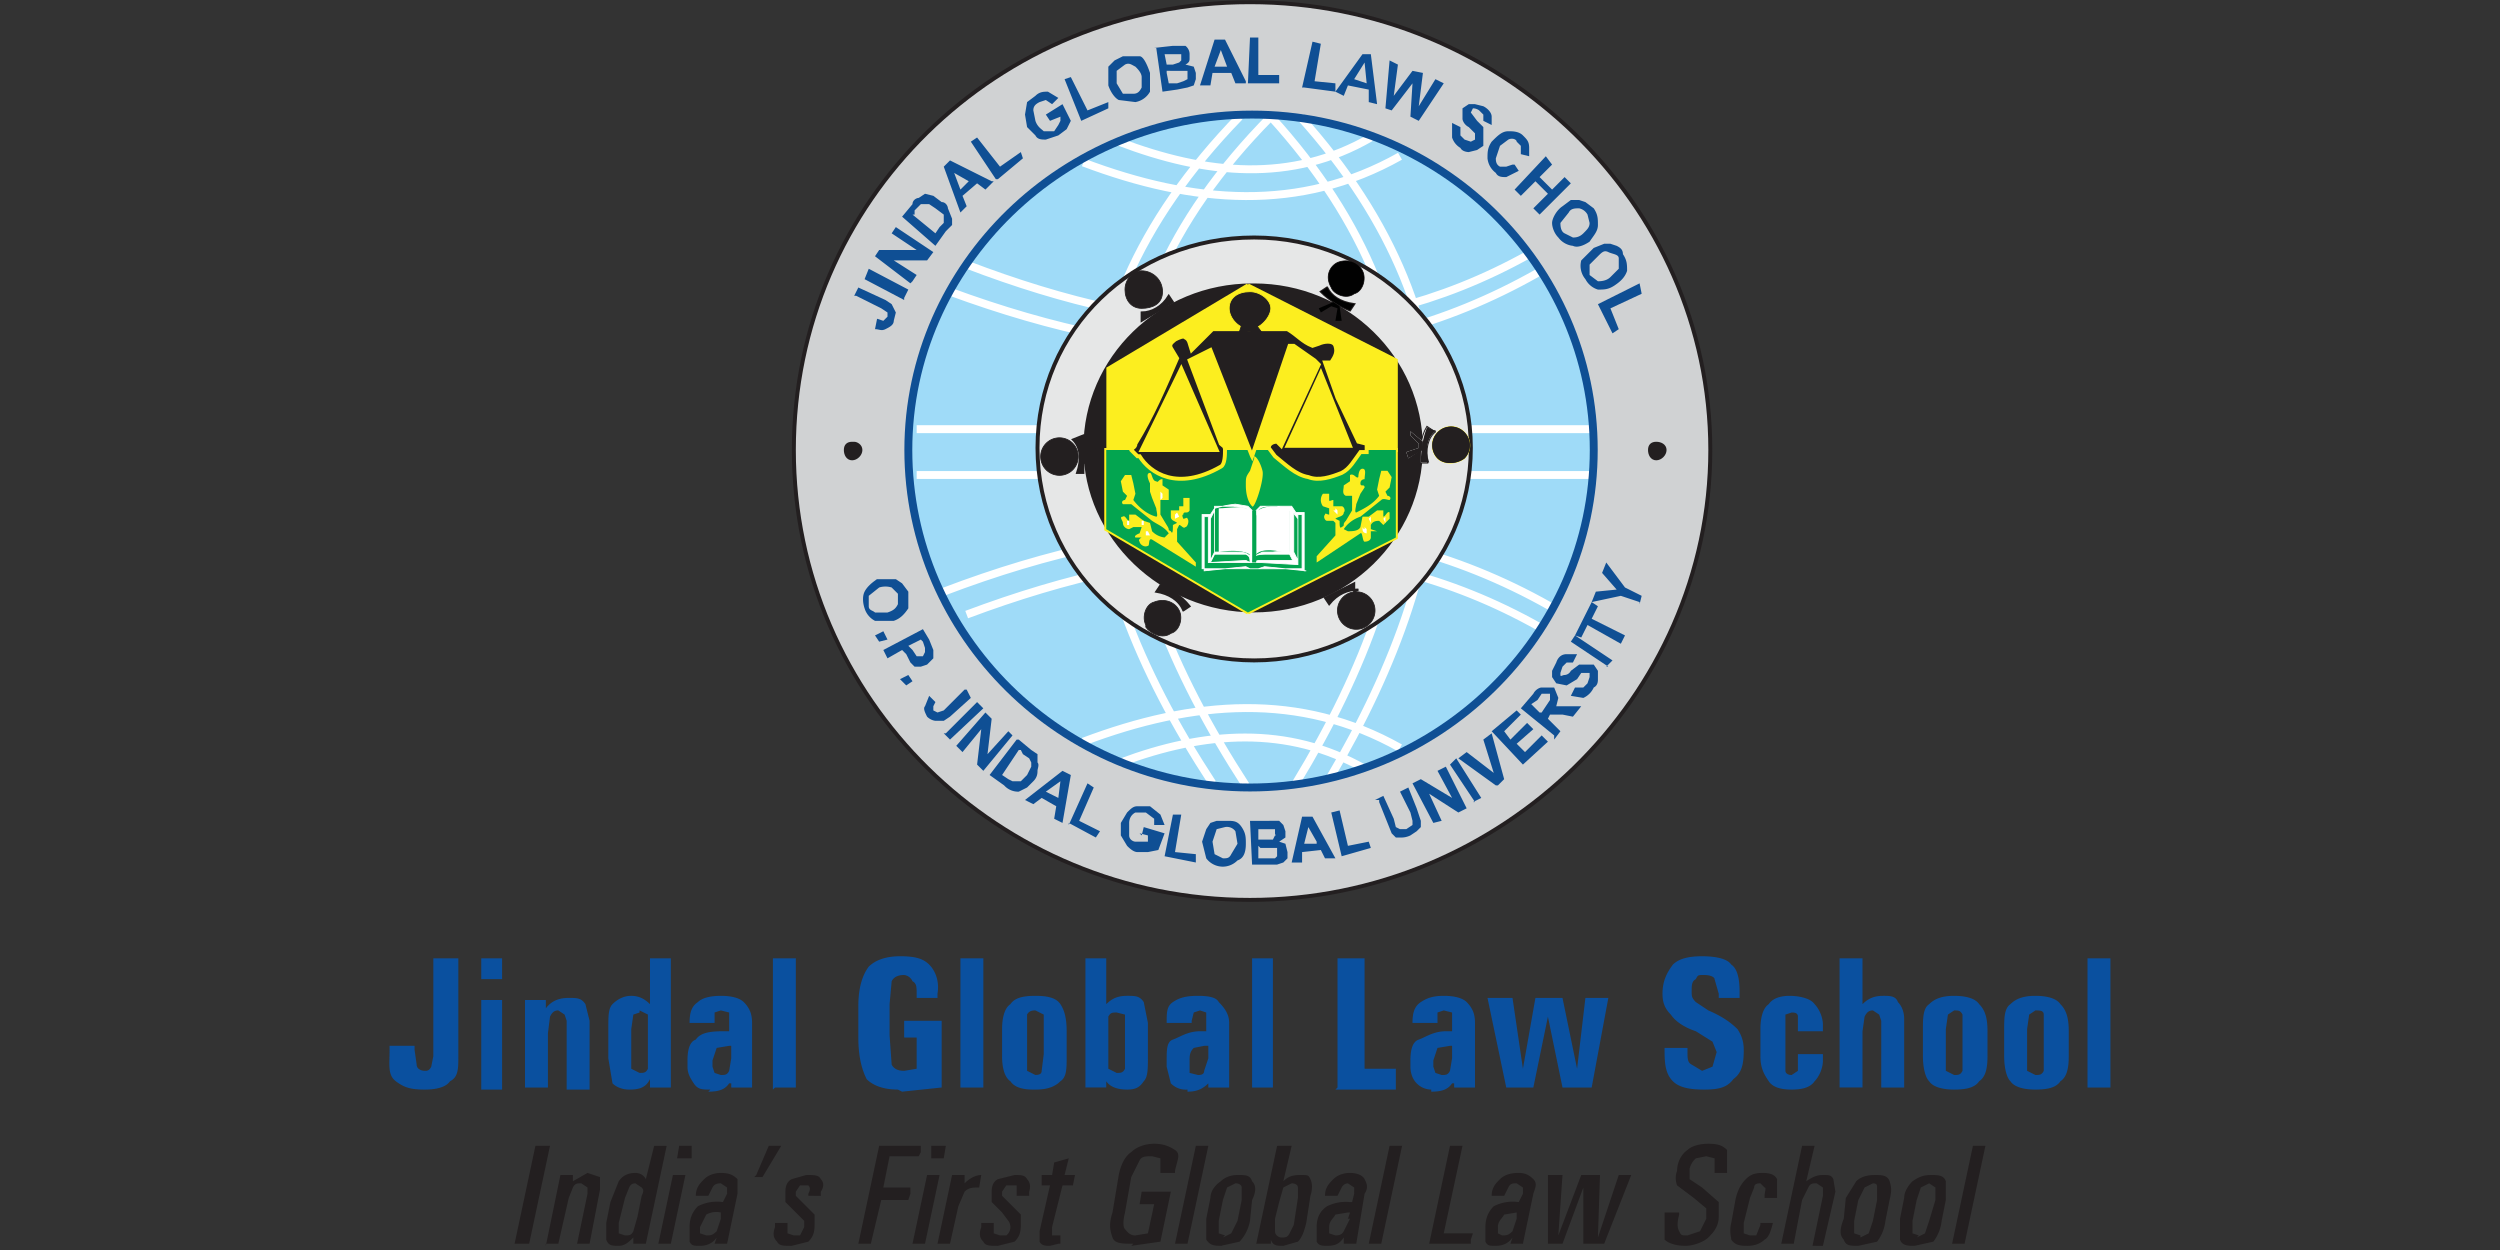 <svg id="Layer_1" xmlns="http://www.w3.org/2000/svg" viewBox="0 0 120 60"><rect x="0" y="0" width="120" height="60" fill="#333333" stroke="none"/><defs><style>.cls-10,.cls-12,.cls-14,.cls-3,.cls-5,.cls-6,.cls-7,.cls-9{stroke-miterlimit:2.61}.cls-3,.cls-6{stroke-width:.19px}.cls-10,.cls-12,.cls-14,.cls-3,.cls-5,.cls-9{stroke:#231f20}.cls-10,.cls-12,.cls-14,.cls-16{fill:#231f20}.cls-3,.cls-5,.cls-6,.cls-7,.cls-9{fill:none}.cls-12,.cls-14,.cls-16,.cls-20,.cls-23,.cls-24,.cls-25{fill-rule:evenodd}.cls-20{fill:#fff}.cls-10,.cls-12,.cls-5,.cls-7{stroke-width:.04px}.cls-6,.cls-7{stroke:#fcee1f}.cls-23{fill:#fcee1f}.cls-24{fill:#010101}.cls-14,.cls-9{stroke-width:.1px}.cls-25{fill:#0f4f94}</style></defs><path d="M20.8 46H22v4.7c0 .6 0 1-.4 1.2-.2.3-.7.4-1.2.4-.7 0-1-.1-1.4-.4s-.3-.8-.3-1.5v-.2h1.2v.2l.1.7c0 .2.2.3.4.3.1 0 .2 0 .3-.2l.1-.5V46Zm79.4 6.2V46h1.1v6.2h-1Zm-2.5.1c-.5 0-1-.1-1.2-.4-.2-.2-.3-.7-.3-1.2v-1.3c0-.5 0-1 .3-1.2.3-.3.7-.4 1.2-.4s1 .1 1.2.4c.3.3.4.7.4 1.3v1.2c0 .6-.1 1-.4 1.2-.2.3-.6.4-1.2.4Zm0-.7c.2 0 .3 0 .4-.2v-2.7c0-.2-.2-.2-.4-.2l-.3.2-.1.7v2l.4.2Zm-3.9.7c-.5 0-1-.1-1.2-.4-.2-.2-.3-.7-.3-1.2v-1.3c0-.5 0-1 .3-1.2.3-.3.7-.4 1.2-.4s1 .1 1.2.4c.3.3.4.7.4 1.3v1.2c0 .6-.1 1-.4 1.2-.2.3-.6.4-1.2.4Zm0-.7c.2 0 .3 0 .4-.2v-2.7c-.1-.2-.2-.2-.4-.2l-.3.2-.1.7v2l.4.2Zm-5.5.6V46h1.1v2.2c.3-.3.6-.4 1-.4.3 0 .6 0 .7.3.2.2.3.5.3.8v3.3h-1.1V49l-.1-.3-.3-.2c-.2 0-.3.1-.4.3l-.1.7v2.7h-1.1Zm-.8-1.6v.3c0 .4-.2.8-.4 1-.2.3-.6.4-1.1.4s-.9-.1-1.1-.4-.4-.6-.4-1.2v-1.3c0-.5.1-1 .4-1.2.2-.3.6-.4 1-.4s1 .1 1.2.4c.2.2.4.6.4 1v.3h-1.2v-.7c0-.2-.2-.2-.3-.2l-.3.1v2.7c0 .1.1.2.3.2l.3-.2v-.8h1.2Zm-5-2.7v-.2l-.2-.7c0-.1-.2-.2-.5-.2s-.3 0-.4.2c-.2.1-.2.3-.2.6 0 .2 0 .3.2.5l.6.4c.7.3 1.1.6 1.4.9.2.3.3.6.3 1 0 .7-.1 1.1-.5 1.4-.3.4-.7.5-1.4.5s-1.2-.1-1.5-.4c-.3-.3-.4-.7-.4-1.4v-.2H81v.2c0 .3 0 .5.2.6l.5.3.5-.2.2-.7-.2-.5-.8-.5c-.6-.2-1-.5-1.2-.8-.3-.3-.4-.6-.4-1 0-.6.2-1 .5-1.4.3-.3.8-.4 1.4-.4s1.2.1 1.4.4c.3.2.4.7.4 1.3v.3h-1.2Zm-10.2 4.3-.9-4.3h1.2l.5 3.4.6-3.4H75l.7 3.4.4-3.4h1.1l-.8 4.3h-1.4l-.7-3.4-.7 3.4h-1.4Zm-3.6.1a1 1 0 0 1-.7-.3c-.2-.2-.3-.5-.3-.8v-.3c0-.5.1-.9.4-1s.7-.4 1.3-.4h.3v-.9l-.4-.1-.3.1v.5h-1.2c0-.5.1-.8.4-1s.6-.3 1.1-.3.9.1 1.1.3c.3.3.4.6.4 1v3.1h-1V52h-.1c-.2.3-.5.4-1 .4Zm1-1.5v-.6h-.1l-.6.1-.2.6v.3l.1.3.3.1c.2 0 .3 0 .4-.2l.1-.6Zm-5.5 1.4V46h1.3v5.3H67v1h-2.9Zm-4.1 0V46h1v6.2h-1Zm-3.1.1a1 1 0 0 1-.8-.3l-.2-.8v-.3c0-.5 0-.9.3-1s.7-.4 1.3-.4h.3v-.9l-.3-.1-.3.1-.1.4v.1H56c0-.5 0-.8.3-1s.6-.3 1.2-.3.9.1 1 .3c.3.3.5.6.5 1v3.1H58V52c-.3.3-.6.4-1 .4Zm1-1.5v-.6h-.2l-.5.1c-.2.2-.2.4-.2.6v.6l.4.1c.1 0 .3 0 .3-.2l.2-.6ZM52 46h1.1v2.2c.3-.3.6-.4 1-.4s.6 0 .8.3l.2 1v1.6c0 .6 0 1-.2 1.2-.2.3-.4.4-.8.4s-.8-.1-1-.4v.3h-1V46Zm1.6 5.5c.2 0 .3 0 .4-.2v-2.6l-.4-.1c-.2 0-.3 0-.4.2v2.5l.4.2Zm-4 .8c-.5 0-.9-.1-1.1-.4-.3-.2-.4-.7-.4-1.2v-1.3c0-.5.1-1 .4-1.2.2-.3.6-.4 1.2-.4s1 .1 1.2.4.3.7.3 1.3v1.2c0 .6 0 1-.3 1.2-.3.3-.7.4-1.2.4Zm0-.7c.2 0 .4 0 .4-.2l.1-.8v-1.9l-.4-.2c-.1 0-.3 0-.4.2v2.7l.4.2Zm-3.5.6V46h1.1v6.2h-1.1Zm-3 .1c-.7 0-1.2-.2-1.5-.5-.2-.4-.4-1-.4-2v-1.5c0-.9.2-1.5.5-1.9.3-.3.8-.5 1.5-.5s1.1.1 1.4.4c.3.3.5.8.4 1.4v.2H44v-.2c0-.3 0-.5-.2-.6a.5.5 0 0 0-.4-.3c-.3 0-.5.1-.6.3l-.1 1.1v1.5l.1 1.4c.1.2.3.3.6.3l.6-.1v-1.5h-.6V49h1.8v3.2l-1.9.2Zm-6 0V46h1.1v6.2h-1Zm-3 0c-.4 0-.6 0-.8-.3s-.3-.5-.3-.8v-.3c0-.5.1-.9.4-1 .2-.3.6-.4 1.3-.4h.3v-.9l-.4-.1-.3.1v.5h-1.2c0-.5.1-.8.4-1 .2-.2.6-.3 1.1-.3s.9.1 1.1.3c.3.3.4.6.4 1v3.1h-1V52H35c-.2.3-.5.4-1 .4Zm1-1.5v-.6H35l-.6.1-.2.6v.3l.1.3.3.1c.2 0 .3 0 .4-.2l.1-.6Zm-4.9 1.5c-.3 0-.6-.1-.8-.3l-.2-1.2v-1.5c0-.5 0-.9.2-1.1s.5-.4.9-.4c.3 0 .6.1.9.4V46h1v6.2h-1v-.4c-.2.4-.5.5-1 .5Zm.5-3.7-.3.1-.1.7v1.9l.4.2c.2 0 .3 0 .4-.2v-2.6l-.4-.2Zm-5.5 3.6V48h1v.4c.3-.4.7-.5 1.1-.5.4 0 .6 0 .8.3l.2.8v3.3h-1.1V49l-.1-.3-.3-.2c-.2 0-.3.1-.4.3l-.1.8v2.6h-1.1Zm-2.1 0V48h1v4.3h-1Zm0-6.2h1v1h-1v-1Z" style="fill:#0a509f;fill-rule:evenodd"/><path class="cls-16" d="m24.7 59.7 1-4.7h.7l-1 4.7h-.7Zm69 0 1-4.7h.6l-1 4.7h-.6Zm-1.8.1c-.3 0-.6 0-.7-.3v-1l.2-1c0-.3.2-.6.4-.8.3-.2.5-.3.9-.3.3 0 .6 0 .7.3v.9l-.2 1a2 2 0 0 1-.4 1l-.9.2Zm.1-.4.4-.2.2-.6.3-1V57l-.3-.2-.4.2-.2.6-.2 1v.6l.3.1Zm-2.8.4c-.4 0-.6 0-.7-.3-.2-.2-.2-.5 0-1l.1-1 .5-.8c.2-.2.5-.3.9-.3.3 0 .6 0 .7.3s.1.5 0 .9l-.2 1a2 2 0 0 1-.4 1l-.9.2Zm.1-.4.4-.2.2-.6.2-1V57c0-.1 0-.2-.2-.2l-.4.2-.3.6-.2 1v.6l.3.1Zm-3.8.3 1-4.7h.6l-.4 1.7c.3-.2.5-.3.8-.3s.4 0 .5.2l.1.6-.6 2.6H87l.5-2.4V57l-.3-.2c-.2 0-.3 0-.4.2l-.3.6-.4 2.1h-.6Zm-.4-1c-.1.4-.2.7-.4.8-.2.2-.5.3-.8.3s-.6 0-.8-.3c0-.1-.1-.4 0-.8l.2-1.1c.1-.5.3-.8.5-1 .2-.2.4-.3.8-.3s.6.1.7.3V57.5h-.6v-.1c0-.2.1-.4 0-.4l-.2-.2c-.1 0-.3 0-.3.2l-.2.5-.3 1.2v.5l.3.1h.3l.2-.5v-.1h.6Zm-2.8-2.3v-.8l-.4-.1-.5.1a1 1 0 0 0-.3.5v.5l.6.4.8.7v.7c0 .5-.3.8-.5 1s-.7.4-1.1.4-.8-.1-1-.3v-1.3h.7v.1c-.1.4-.1.6 0 .8s.1.2.4.2l.6-.2.3-.6V58l-.6-.5-.8-.6a1 1 0 0 1 0-.7c0-.4.2-.8.5-1 .2-.2.6-.3 1-.3.5 0 .7.1.9.3v1.1h-.6Zm-8 3.3v-3.3h.7l-.2 2.9 1.1-2.9h.9l-.1 3 1-3h.6L77 59.7H76V57l-1 2.7h-.8Zm-2.5.1c-.3 0-.4 0-.5-.2v-.7c0-.5.2-.8.4-1a2 2 0 0 1 1.2-.2l.2-.4V57l-.3-.2c-.2 0-.3 0-.4.2l-.2.4h-.6c0-.4.2-.6.4-.8s.5-.3.9-.3c.3 0 .5.1.7.3s.1.4 0 .7l-.5 2.4h-.6l.1-.3c-.2.3-.5.4-.8.4Zm1-1.3v-.3l-.6.1c-.1.2-.3.3-.3.6v.3l.2.1c.2 0 .3 0 .5-.2l.2-.6Zm-4.2 1.2 1-4.7h.6l-.9 4.2h1.4l-.1.3v.2h-2Zm-2.9 0 1-4.7h.6l-1 4.7h-.6Zm-2 .1c-.2 0-.4 0-.5-.2v-.7c0-.5.2-.8.5-1a2 2 0 0 1 1.1-.2h.1l.1-.4V57l-.3-.2s-.2 0-.3.2l-.2.4h-.6c0-.4.2-.6.4-.8s.5-.3.8-.3c.3 0 .6.1.7.3s.2.4 0 .7l-.4 2.4h-.6v-.3c-.2.3-.4.4-.8.4Zm1-1.3.1-.3h-.1l-.6.1c-.1.2-.3.3-.3.6v.3l.3.1c.1 0 .3 0 .4-.2l.3-.6ZM61.4 55h.6l-.4 1.7c.2-.2.4-.3.8-.3s.4 0 .5.2c.1.2.1.5 0 .8l-.2 1.3c-.1.4-.2.7-.4.9l-.7.2c-.3 0-.5 0-.6-.3v.2h-.7l1-4.7Zm.1 4.4c.2 0 .3 0 .4-.2l.2-.4.2-1.3V57c0-.1-.1-.2-.3-.2l-.4.2-.2.7-.2.8v.6c0 .2.2.3.3.3Zm-2.8.4c-.4 0-.6 0-.8-.3v-1l.2-1c0-.3.2-.6.5-.8.2-.2.5-.3.8-.3.4 0 .6 0 .7.3.2.2.2.5 0 .9l-.1 1a2 2 0 0 1-.5 1l-.9.2Zm0-.4.4-.2.3-.6.2-1V57c0-.1-.1-.2-.3-.2l-.4.2-.2.6-.2 1v.6l.3.1Zm-2.3.3 1-4.7h.6l-1 4.7h-.6Zm-2 0c-.5 0-.9 0-1-.3s-.2-.6 0-1.2l.3-1.8c.1-.5.3-.9.6-1.1.2-.2.6-.4 1.1-.4.4 0 .7.1 1 .3s.1.5 0 1v.1h-.7v-.7l-.4-.1c-.3 0-.5 0-.6.2l-.4.8-.3 1.7c-.1.4-.1.7 0 .8s.2.3.5.3l.6-.1.3-1.4h-.7l.1-.6h1.4l-.5 2.4-1.4.2Zm-3.6 0-.4.1c-.2 0-.4 0-.5-.2v-.5l.5-2.2h-.4v-.5h.5l.1-.6.7-.2-.2.8h.5l-.1.5h-.5l-.5 2v.4h.4v.4Zm-2-2.3v-.5h-.5l-.2.3v.2l.4.4.5.5v.5c0 .4-.1.6-.3.8l-.8.2c-.4 0-.6 0-.7-.2-.2-.2-.2-.4-.1-.7v-.2h.6v.5l.3.1h.3a.5.5 0 0 0 .1-.7l-.3-.4-.5-.5v-.5c0-.3.1-.5.3-.6l.8-.2c.3 0 .5 0 .6.2.1.1.2.3.1.6v.2h-.6ZM45 59.7l.7-3.3h.6v.4c.3-.3.6-.4.8-.4l-.1.6c-.3 0-.5 0-.7.2l-.3.7-.4 1.8H45Zm-1.2 0 .7-3.3h.6l-.7 3.3h-.6Zm1-4.7h.6l-.1.6h-.6V55Zm-3.6 4.7 1-4.7h2v.3l-.1.2h-1.4l-.3 1.5h1.3v.3l-.1.3h-1.3l-.5 2.1h-.6Zm-2.4-2.3v-.1c.1-.2.1-.3 0-.4h-.4l-.2.3v.2l.4.4.5.5v.5c0 .4-.1.6-.3.8l-.8.2c-.4 0-.6 0-.7-.2-.2-.2-.2-.4-.1-.7v-.2h.6v.5l.3.1h.3l.2-.4v-.3l-.4-.4-.5-.5v-.5c0-.3.1-.5.3-.6l.7-.2c.4 0 .6 0 .7.2.1.1.2.3 0 .6v.2H39Zm-2.5-1 .6-1.4h.6l-.9 1.5h-.4Zm-2.7 3.4c-.3 0-.4 0-.5-.2v-.7c0-.5.2-.8.4-1a2 2 0 0 1 1.2-.2l.2-.4V57l-.3-.2c-.1 0-.3 0-.4.2l-.2.4h-.6c0-.4.2-.6.4-.8.2-.2.5-.3.8-.3.4 0 .6.1.8.3v.7l-.5 2.4h-.6l.1-.3c-.2.3-.5.4-.8.4Zm1-1.3v-.3a1 1 0 0 0-.7.1l-.3.6v.3l.3.1c.2 0 .3 0 .5-.2l.2-.6Zm-3 1.2.7-3.3h.6l-.7 3.3h-.6Zm1-4.7h.6v.6h-.7l.1-.6Zm-2.9 4.8c-.3 0-.5 0-.6-.3v-.8l.2-1 .4-1c.2-.3.5-.4.8-.4.2 0 .4.1.5.3l.4-1.6h.6l-1 4.7h-.6v-.3c-.2.2-.4.4-.7.4Zm.9-3c-.2 0-.3 0-.4.2l-.2.5-.3 1.2v.5l.3.1c.2 0 .3 0 .4-.2l.2-.7.2-1c.1-.2.1-.3 0-.4l-.3-.2Zm-4.4 3 .7-3.4h.6v.3l.7-.4.6.2v.6l-.5 2.6h-.6l.5-2.4V57l-.3-.2c-.2 0-.3 0-.4.2l-.2.5-.5 2.2h-.6Z"/><path d="M60 .2C72 .2 82 9.8 82 21.6S72 43.1 60 43.1s-21.8-9.6-21.8-21.5S47.9.2 60 .2Z" style="stroke-width:.38px;fill:none;stroke:#231f20;stroke-miterlimit:2.61"/><path d="M60 .2C72 .2 82 9.8 82 21.6S72 43.1 60 43.1s-21.8-9.6-21.8-21.5S47.9.2 60 .2Z" style="fill:#d0d2d3;fill-rule:evenodd"/><path d="M60.1 5.5c9 0 16.4 7.2 16.4 16.1S69 37.8 60 37.8s-16.4-7.3-16.4-16.2S51.1 5.5 60.1 5.5Z" style="fill:#9fdbf8;fill-rule:evenodd"/><path d="M53.7 6.8c4.2 1.6 8.3 2 12.1-.2M52 7.8c5.3 2 10.4 2.4 15.2-.3M44 20.6h32.5m-32.5 2.2h32.5M63.8 37.4c6.5-11 7.7-21.7-1.4-31.8m-.2 32c6.7-11 8-21.9-1.2-32m-2.8 32c-7.2-11-8.6-21.8 1.3-32m.3 32.1C52.6 26.6 51 15.7 61 5.6m-14.6 7.1c9.4 3.6 18.4 4.3 27-.5M45.6 14c9.8 3.6 19.2 4.2 28.2-.9m-20 23.5c4-1.5 8-1.8 11.7.3M52 35.6c5.3-2 10.4-2.4 15.2.3m-20.8-6.4c9.6-3.6 18.8-4.3 27.5.6m-28.6-1.7c10-3.8 19.9-4.5 29.1.7" style="stroke:#fff;stroke-width:.38px;fill:none;stroke-miterlimit:2.61"/><path d="M60.1 5.5c9 0 16.4 7.2 16.4 16.1S69 37.8 60 37.8s-16.4-7.3-16.4-16.2S51.1 5.5 60.1 5.5Z" style="stroke:#0f4f94;stroke-width:.38px;fill:none;stroke-miterlimit:2.61"/><path class="cls-25" d="M42 27.8H43l.3.2.3.4v.8c-.2.3-.4.5-.7.6h-.9a1 1 0 0 1-.5-.6c-.1-.3-.1-.6 0-.8s.3-.4.6-.6Zm.2.4-.5.4v.5c0 .2.2.2.3.3h.6c.3-.1.4-.2.5-.4v-.5l-.3-.3a1 1 0 0 0-.6 0Zm-.2 2.3.4-.2.2.4-.4.1-.2-.3Zm.4.7 1.9-1 .3.5.2.5v.4l-.3.3-.3.1h-.3l-.2-.2-.2-.4-.2-.2-.7.4-.2-.4Zm1.8-.5-.6.3.2.2.2.3H44.3l.1-.2v-.2l-.1-.3-.1-.1Zm-1 1.9.4-.2.2.3-.3.2-.3-.3Zm3.2.5.2.4-1 .9-.3.2h-.4a.7.7 0 0 1-.4-.2c-.1-.2-.2-.4-.1-.5l.2-.5.3.3-.1.2v.2l.2.1.3-.1 1-1Zm-1 2.1 1.5-1.5.3.3-1.6 1.5-.3-.3Zm.5.6 1.4-1.6.3.3-.2 1.7 1-1.1.2.2-1.4 1.7-.3-.3.2-1.7-.9 1.1-.3-.3Zm3-.3.6.5.3.2v.4c.1.1 0 .3 0 .4 0 .1 0 .3-.2.5l-.3.3-.4.2a.9.9 0 0 1-.7-.3l-.7-.5 1.3-1.7Zm0 .5-.8 1.2.3.2.2.1h.4l.3-.3.2-.4v-.2l-.1-.2-.3-.2-.1-.2Zm2.1 3.5-.4-.2.1-.6-.7-.4-.4.3-.4-.2L51 37l.4.2-.4 2.3Zm-.2-1.2.1-.8-.7.5.6.3Zm.5 1.3.9-2 .3.2-.7 1.6 1 .5-.2.3-1.3-.7Zm3.5.5.1-.4 1 .3-.3.8-.5.1h-.5c-.2 0-.4-.2-.5-.3l-.3-.5v-.6l.3-.5c.2-.2.3-.3.5-.3h.6l.5.4.2.5h-.5v-.3L55 39h-.5c-.2.1-.3.3-.3.5v.6c0 .2.2.3.3.3h.6v-.3l-.4-.1Zm1.1 1 .4-2h.4l-.3 1.8 1 .1v.4l-1.5-.3Zm1.8-.7.2-.6.2-.3.3-.1h.5c.3 0 .5 0 .7.3s.2.5.2.8c0 .4-.1.7-.4.8a1 1 0 0 1-.7.3 1 1 0 0 1-.8-.4l-.2-.8Zm.5 0 .1.6.4.2c.2 0 .3 0 .4-.2l.3-.5-.1-.6a.5.5 0 0 0-.5-.2l-.4.1-.2.6Zm1.8-1H61.4l.2.2.1.3v.3l-.3.2.3.1.1.4v.3l-.2.2-.3.1h-1.2l-.1-2.1Zm.4.4v.5h.7l.1-.2c.1 0 0 0 0-.1v-.2H60.4Zm0 .8v.6h.8l.1-.1v-.4h-.8Zm3.7.6h-.5l-.2-.4-.9.1v.5H62l.5-2.2h.5l1.1 2Zm-.9-.8-.4-.7-.2.8h.6Zm1.2.7-.5-2.1.4-.1.4 1.7 1-.2.1.3-1.4.4Zm1.6-2.7.4-.2.5 1.1.1.4.2.1h.3l.3-.2v-.2l-.1-.4-.5-1 .4-.2.4 1 .2.6v.3l-.2.2-.3.2a1 1 0 0 1-.5.1H67l-.2-.2-.2-.5-.4-1v-.1Zm2.8 1.1-1-1.9.4-.2 1.5.9L69 37l.4-.2 1 2-.4.2-1.4-.9.6 1.3-.4.1Zm2-1-1.2-1.8.3-.3 1.2 1.9-.4.2Zm1-.8L70 36.4l.4-.3 1.3 1-.5-1.6.4-.3.6 2.2-.3.3Zm1.3-1-1.5-1.6 1.2-1 .2.2-.8.8.3.4.8-.8.3.3-.8.7.4.4.8-.8.3.3-1.2 1.1Zm1.5-1.4L73 34l.6-.7c.1-.2.3-.3.4-.3h.6l.2.5-.1.4h1.2l-.4.5-.5-.1H74.4l-.1.2.6.6-.3.4Zm-.6-1.1.2-.3.2-.3V33.3H74l-.2.3-.3.2.4.4Zm1.4-.8.2-.4h.4l.2-.2.1-.3v-.2h-.4l-.2.3-.5.3-.5-.1-.2-.3v-.3l.2-.4c.1-.3.3-.4.5-.4h.5l-.2.4h-.3l-.2.2-.1.3v.1c0 .1.1 0 .2 0 0 0 .2 0 .3-.2l.4-.3h.7l.2.3v.4c0 .1 0 .3-.2.4a1 1 0 0 1-.5.5l-.6-.1Zm1.8-1.4-1.8-1.2.2-.3 1.8 1.2-.3.3Zm.6-1.1-1.6-.9-.3.6-.3-.1.8-1.6.3.2-.3.6 1.6.8-.2.4Zm.9-2-.9-.3-1.4.3.2-.5 1-.1-.7-.8.2-.5.9 1.2.8.4-.1.4ZM41 14.2l.2-.4 1.3.6.3.2.2.4-.1.4c0 .2-.2.3-.4.4s-.3 0-.5 0l.1-.5.3.1.2-.2V15l-.3-.2-1.2-.6Zm2.4.2-1.9-1 .2-.5 1.9 1-.2.4Zm.3-.8L42 12.3l.2-.3H44l-1.2-.8.2-.3 1.8 1.2-.3.4h-1.6l1.1.7-.2.3Zm-.4-3.2.5-.6c0-.2.2-.3.3-.3l.3-.2.4.1.4.3c.2 0 .3.2.3.3l.2.5v.3l-.3.3-.5.7-1.6-1.4Zm.5-.1 1.1.9.2-.3.2-.2v-.4l-.4-.3-.3-.2h-.4l-.3.3v.2Zm3.9-1.6-.4.4-.4-.3-.7.6.2.5-.3.3-.8-2.2.3-.3 2 1Zm-1.2 0-.7-.4.3.8.4-.4Zm1.3-.1-1.2-1.8.3-.2L48 8l1-.7.1.3-1.2 1Zm2.6-2.8-.2-.3.8-.5.4.8-.2.4-.4.3-.6.2c-.2 0-.4 0-.5-.2l-.4-.4-.1-.6.1-.6.4-.3c.2-.2.4-.2.6-.2l.5.3-.3.3-.3-.2-.3.1c-.2.1-.3.2-.3.4l.1.5c.1.3.3.4.4.5h.5l.2-.3.1-.2v-.2l-.5.2Zm1.5 0-.8-2 .3-.1.8 1.6 1-.4v.3l-1.3.6Zm1.3-1.7V3.2l.3-.3.4-.2h.8c.2 0 .4.5.5.8v.9a1 1 0 0 1-.7.5l-.8-.1c-.2-.1-.4-.4-.5-.7Zm.4-.1.3.5h.5c.2 0 .3-.1.4-.3v-.5c0-.2-.2-.4-.3-.5-.2-.1-.3-.2-.5-.1l-.4.3V4Zm1.8-1.7.9-.1h.6a.5.5 0 0 1 .2.4v.2c0 .1 0 .2-.2.3l.4.1.1.3v.3l-.1.3-.3.1-.5.1-.7.1-.3-2.1Zm.5.3.1.5h.3l.3-.1.1-.1V2.6h-.8Zm.1.9.1.5h.4l.3-.1.2-.1v-.4H56Zm3.8.5h-.5l-.2-.5h-.9l-.1.6h-.5l.7-2.2h.5l1 2Zm-.9-.8-.3-.8-.3.8h.6Zm1 .8.1-2.2h.4v1.8h1V4H60Zm2.6.2L63 2l.4.1-.3 1.8 1 .1v.4l-1.5-.2Zm3.6.8-.4-.1v-.6l-1-.2-.2.5-.4-.2 1.3-1.8h.4l.3 2.4Zm-.5-1-.1-1-.5.8.6.2Zm.9 1.2.2-2.3.4.2-.2 1.5.9-1.2.5.1-.2 1.6.8-1.3.4.2-1.2 1.8-.4-.2.1-1.6-1 1.3-.3-.1Zm3.2.7.4.2v.4l.2.2.3.1.2-.1V6.4l-.3-.3c-.2-.1-.3-.3-.3-.4v-.5l.3-.2h.3l.4.1c.2.1.4.3.4.5V6l-.4-.2v-.3l-.2-.2a.5.5 0 0 0-.3-.1l-.1.2.3.4.3.3V7l-.3.2-.4.1s-.3 0-.4-.2a.9.9 0 0 1-.4-.5V6Zm3 2 .2.3-.6.3c-.2 0-.4 0-.5-.2a1 1 0 0 1-.4-.7c0-.3 0-.5.2-.8.3-.3.5-.5.8-.5.2 0 .5 0 .7.2.2.2.3.3.3.6v.4l-.4-.1V7l-.2-.2c0-.1-.2-.2-.4-.1L72 7l-.2.6c0 .1 0 .3.2.4h.3l.3-.1Zm0 1.2 1.5-1.6.3.4-.6.6.6.6.6-.6.3.3-1.5 1.5-.3-.3.7-.7-.6-.6-.7.7-.3-.3Zm2.3.8.4-.3h.4l.3.1.4.3c.2.3.2.5.2.8s-.2.5-.4.8c-.3.2-.6.3-.8.2a1 1 0 0 1-.7-.4c-.2-.2-.3-.5-.3-.7s.2-.6.5-.8Zm.3.3-.4.5c0 .1 0 .4.2.5l.4.2c.1 0 .3 0 .5-.2s.3-.3.3-.5l-.1-.4a.6.6 0 0 0-.4-.3c-.2 0-.4 0-.5.2Zm1.2 1.7.5-.2h.3l.3.1c.2.1.3.2.3.4.2.3.2.5.2.8-.1.3-.3.5-.6.7s-.5.2-.8.2a1 1 0 0 1-.6-.5 1 1 0 0 1-.2-.9l.6-.6Zm.2.4-.4.4v.5l.4.3c.1 0 .4 0 .6-.2l.4-.4v-.5c0-.2-.3-.2-.5-.3s-.3 0-.5.2Zm0 2.3 2-1 .1.5-1.5.7.4 1-.3.2-.7-1.4Z"/><path d="M41 21.3c.1 0 .3.1.3.3s-.2.4-.4.4-.3-.2-.3-.4.1-.3.3-.3Z" style="fill:#231f20;stroke:#231f20;stroke-width:.19px;stroke-miterlimit:2.61"/><path class="cls-16" d="M79.5 21.3c.2 0 .4.1.4.3s-.2.4-.4.4-.3-.2-.3-.4.1-.3.3-.3Z"/><path class="cls-3" d="M79.5 21.3c.2 0 .4.1.4.3s-.2.4-.4.4-.3-.2-.3-.4.1-.3.3-.3Z"/><path d="M60.2 11.4c5.7 0 10.4 4.5 10.4 10.1s-4.7 10.2-10.4 10.2-10.4-4.5-10.4-10.2 4.6-10.1 10.4-10.1Z" style="fill-rule:evenodd;fill:#e6e7e7"/><path class="cls-3" d="M60.2 11.4c5.7 0 10.4 4.5 10.4 10.1s-4.7 10.2-10.4 10.2-10.4-4.5-10.4-10.2 4.6-10.1 10.4-10.1Zm0 2.3c4.4 0 8 3.5 8 7.8s-3.6 7.8-8 7.8-8.1-3.5-8.1-7.8 3.6-7.8 8-7.8Z"/><path class="cls-16" d="M60.1 13.7c4.5 0 8.1 3.5 8.1 7.8s-3.6 7.8-8 7.8-8.1-3.5-8.1-7.8 3.6-7.8 8-7.8Z"/><path style="fill:#fcee1f;stroke:#fcee1f;stroke-width:.19px;stroke-miterlimit:2.61" d="m59.9 13.7-6.7 4v3.9H67v-4.3l-7.1-3.6z"/><path class="cls-6" d="m59.9 29.4-6.8-4v-3.8H67v4.2l-7.1 3.6z"/><path style="fill:#03a550;fill-rule:evenodd" d="m59.9 29.4-6.8-4v-3.8H67v4.2l-7.1 3.6z"/><path class="cls-16" d="M60 14c.5 0 1 .4 1 .8s-.5 1-1 1-1-.5-1-1 .4-.8 1-.8Z"/><path class="cls-7" d="M60 14c.5 0 1 .4 1 .8s-.5 1-1 1-1-.5-1-1 .4-.8 1-.8Z"/><path class="cls-16" d="m60.1 21.9 1.8-5.3h.2l1 .7.2.2-1.8 3.9-.2-.2c-.2 0-.4.1-.4.3l.3.4c.5.4 1 .9 1.6 1 .5.2 1.1 0 1.6-.2.4-.2.6-.6.9-1h.3v-.4l-.4-.1-1-2.1-.6-1.7h.3c.2-.3.3-.5.2-.8s-.6-.2-.8-.1l-.3.1c-.5-.2-.7-.5-1.2-.8h-3.6l-1 1c-.1-.3-.1-.5-.3-.6-.1-.1-.3 0-.5.1-.1.1-.3.2-.2.4l.3.5c-.6 1.4-1.2 2.8-2 4.1 0 .2-.2.2-.2.3l.3.3h.1c.5.8 1.8 1.7 3.9.5.2-.1.2-.6.2-.8 0-.2-.1-.2-.2-.3l-1.5-4 1-.5 2 5.1Zm3.3-4-1.6 3.5h3l-1.4-3.5Zm-6.7-.2-1.9 3.9h3.6l-1.7-3.9Z"/><path class="cls-6" d="m60.1 21.9 1.8-5.3h.2l1 .7.2.2-1.8 3.9-.2-.2c-.2 0-.4.1-.4.3l.3.4c.5.4 1 .9 1.6 1 .5.2 1.1 0 1.6-.2.4-.2.6-.6.9-1h.3v-.4l-.4-.1-1-2.1-.6-1.7h.3c.2-.3.3-.5.2-.8s-.6-.2-.8-.1l-.3.1c-.5-.2-.7-.5-1.2-.8h-3.6l-1 1c-.1-.3-.1-.5-.3-.6-.1-.1-.3 0-.5.1-.1.1-.3.2-.2.4l.3.5c-.6 1.4-1.2 2.8-2 4.1 0 .2-.2.2-.2.3l.3.3h.1c.5.8 1.8 1.7 3.9.5.2-.1.2-.6.2-.8 0-.2-.1-.2-.2-.3l-1.5-4 1-.5 2 5.1Zm3.3-4-1.6 3.5h3l-1.4-3.5Zm-6.7-.2-1.9 3.9h3.6l-1.7-3.9Z"/><path class="cls-23" d="m60.2 22-.2.6c-.2.3-.2.3-.2.7 0 .4.1.8.3 1 .1.2.6-1.3.5-1.7-.1-.4-.3-.7-.4-.7ZM63.2 26.7l.9-1v-.6L64 25h-.3c-.1 0-.2-.2-.1-.3 0-.1.1 0 .2 0v-.3l-.3-.1a.5.5 0 0 1 0-.6h.3v.3c0 .1.1 0 .2 0v.3h.4c.1 0 .2.2.1.3 0 .2-.3.2-.4.3l.2.1c0 .2 0 .4.1.3.2-.1 0-.1.2-.3l.3-.5v-.7h-.3c-.2-.1-.1-.3-.1-.5l.3-.2v-.3c.2-.1.3.2.4.1 0 0 0-.4.2-.4s.1.3.1.5c0 0-.2 0-.2.2s.2 0 .2.2l-.2.3-.2.5c0 .1-.1.4 0 .4.4-.2.8-.4 1.1-.8l-.1-.3.1-.5.1-.4h.3l.2.3-.1.5-.2.2.1.2c.1 0 .2.1.1.2-.1 0-.3-.1-.4 0l-1 .8c-.3.1-.6.3-.8.6l.2.1c.2 0 .5 0 .6-.2l.1-.5h.3l.4-.3h.3v.3c.1 0 .2-.3.3-.2v.3l-.3.3-.2-.2c-.1 0-.3 0-.4.2v.2l.3.1h-.3v.3c0 .1-.1.2-.3.2-.1 0-.1-.5-.2-.4L63.2 27v-.2Z"/><path class="cls-20" d="m64.1 24.4.1.1v.2l-.2-.2h.1ZM64.9 23.4V23.7v-.2ZM66.3 23.3v.2-.2ZM66.5 24.8V25.1l-.1-.2ZM65.8 24.8V25.1l-.1-.2ZM65.5 25.3l.1.1v.2s-.2 0-.2-.2 0 0 .1 0Z"/><path class="cls-23" d="m57.4 27-.9-1v-.6l.1-.2c.1 0 .2.2.3.1.1 0 .2-.3.1-.4 0-.1-.1 0-.2 0 0 0-.1-.2 0-.2 0-.2.2 0 .3-.2v-.6h-.3v.4h-.2v.2h-.4v.3c0 .2.2.2.3.3l-.2.1c0 .2 0 .5-.1.3-.2-.1 0 0-.2-.3l-.3-.5V24h.4v-.5l-.3-.2V23c-.2 0-.2.2-.3.1-.2 0-.2-.4-.3-.4-.2 0-.1.3 0 .5v.4l.1.3.2.5c0 .1.1.4 0 .4-.4-.1-.8-.4-1.1-.8l.1-.3-.1-.5-.1-.4H54l-.2.3.1.5.2.2-.1.2c-.1 0-.2.1-.1.2h.4l1 .8c.3.2.6.3.8.6l-.2.2a1 1 0 0 1-.6-.3l-.1-.4-.3-.1-.4-.3h-.3v.3c-.1 0-.2-.3-.3-.2-.2 0 0 .2 0 .3 0 .2.2.3.3.3l.2-.1h.4l-.1.3s-.3.1-.2.2h.3s-.2.1-.1.2c0 .1.2.3.4.2.1 0 0-.4.2-.3l2.1 1.3v-.3Z"/><path class="cls-20" d="m56.5 24.6-.1.1v.2l.2-.1-.1-.2ZM55.7 23.6V24l.1-.1v-.2ZM54.3 23.5V23.8v-.2ZM54.1 25v.2c0 .2 0 0 0 0h.1V25ZM54.8 25v.2c0 .2 0 0 0 0h.1V25ZM55 25.5v.2c0 .2 0 0 0 0h.2l-.1-.2Z"/><path class="cls-10" d="m59.6 15.6-.3.9.3.1.3-.7h.1l.5.6.4-.1-.6-.8h-.7z"/><path class="cls-12" d="M54.8 13c.5 0 1 .4 1 1s-.5.8-1 .8-.8-.4-.8-.9.4-.9.8-.9Z"/><path class="cls-14" d="M54.8 15c.5 0 1-.3 1.3-.8l.2.3-1.5.9V15Z"/><path class="cls-12" d="m55.6 15-.1.8.2-.1v-.5l.2-.2.6.3.1-.2-.7-.3-.3.2z"/><path class="cls-5" d="M65.4 13c.2.4 0 1-.4 1.1-.4.3-1 0-1.1-.3-.3-.5-.1-1 .3-1.2.5-.2 1 0 1.2.4Z"/><path class="cls-24" d="M65.4 13c.2.4 0 1-.4 1.1-.4.3-1 0-1.1-.3-.3-.5-.1-1 .3-1.2.5-.2 1 0 1.2.4Z"/><path class="cls-9" d="M63.7 13.8c.2.4.6.7 1.3.8l-.2.3c-.5-.2-1-.5-1.4-.9l.3-.2Z"/><path class="cls-24" d="M63.7 13.8c.2.4.6.7 1.3.8l-.2.3c-.5-.2-1-.5-1.4-.9l.3-.2Z"/><path class="cls-5" d="m64 14.5-.7.3.1.2.5-.3.3.1-.1.6h.3l-.1-.7-.3-.2z"/><path class="cls-24" d="m64 14.5-.7.3.1.2.5-.3.3.1-.1.6h.3l-.1-.7-.3-.2z"/><path class="cls-7" d="M70.3 22c-.4.3-1 .3-1.3 0a.9.9 0 1 1 1.3 0Z"/><path class="cls-16" d="M70.3 22c-.4.3-1 .3-1.3 0a.9.9 0 1 1 1.3 0Z"/><path class="cls-9" d="M68.9 20.7c-.4.3-.5.9-.4 1.5h-.3c0-.6 0-1.2.3-1.7l.3.2Z"/><path class="cls-20" d="M68.9 20.7c-.4.3-.5.9-.4 1.5h-.3c0-.6 0-1.2.3-1.7l.3.2Z"/><path class="cls-5" d="m68.3 21.2-.6-.5v.2l.4.4v.2l-.6.2.1.3.6-.4.1-.4z"/><path class="cls-20" d="m68.3 21.2-.6-.5v.2l.4.4v.2l-.6.2.1.3.6-.4.1-.4z"/><path class="cls-10" d="M65 30.2a.9.9 0 0 1-.8-.9.9.9 0 1 1 .8.9Z"/><path class="cls-14" d="M65.2 28.3c-.5 0-1 .2-1.4.7l-.2-.3L65 28v.4Z"/><path class="cls-12" d="m64.4 28.2.1-.8-.2.1-.1.6-.2.1-.5-.3-.1.2.6.3.4-.2zM55 30c-.2-.4 0-1 .4-1.1.5-.2 1 0 1.2.4.2.4 0 1-.4 1.1-.4.3-1 0-1.2-.3Z"/><path class="cls-14" d="M56.8 29.3c-.2-.5-.7-.8-1.3-.9l.2-.3c.5.2 1 .5 1.4 1l-.3.2Z"/><path class="cls-12" d="m56.5 28.5.7-.3-.1-.1-.5.2-.3-.1.1-.6h-.3v.7l.4.2zM50 22.2a.9.9 0 1 0 1.4-1 .9.9 0 0 0-1.4 1Z"/><path class="cls-14" d="M51.5 21.1c.4.4.4 1 .2 1.6h.3v-1.8l-.5.2Z"/><path class="cls-12" d="m52 21.7.7-.4v.2l-.5.3v.3l.6.2-.2.3-.6-.4v-.5z"/><path class="cls-16" d="M70.3 22c-.4.3-1 .3-1.3 0a.9.9 0 1 1 1.3 0Z"/><path class="cls-16" d="M68.9 20.7c-.4.3-.5.9-.3 1.5h-.4c0-.6.1-1.2.3-1.7l.4.2Z"/><path class="cls-16" d="m68.3 21.2-.6-.5v.2l.4.4v.2l-.6.2.1.3.7-.4v-.4z"/><path d="m62.7 27.4-2-.2-.3.1h-2.7v-2.6h.4l.2-.3a5.5 5.5 0 0 1 1-.2l.6.1.3.3.3-.3H62l.2.3h.4v2.8Zm-.2-.1v-2.6h-.2v2.4l-1.8-.1H58V24.8h-.2v2.6l2-.2.2.1h2.6Zm-4.4-2.4v2l.2-.4v-2l-.2.4Zm4-.4v2l.2.4v-2l-.3-.4ZM58.1 27l1.7-.1.2.1c0-.2 0-.3-.2-.4h-1.5l-.2.4Zm4 0-.2-.4H61c-.6 0-.9 0-.9.4l.3-.1h1.7Zm-3.8-.5h.9c.4 0 .6 0 .8.2v-1.9c0-.1 0-.3-.2-.4l-.6-.1h-.9v2.2Zm3.5-2-.5-.2H61c-.2 0-.5 0-.6.2l-.2.4v1.8l.4-.2h.5a3 3 0 0 1 .8 0v-2Z" style="stroke-width:.04px;fill:#fff;stroke:#fff;stroke-miterlimit:2.61"/><path class="cls-20" d="M62 24.4c-.6-.1-1.4-.2-1.7.2v2c.3-.3 1-.2 1.6 0v-2.2ZM58.5 24.4c.5 0 1.3-.2 1.6.2v2.1c-.3-.3-1-.3-1.6-.2v-2Z"/><path style="fill:none;stroke:#03a550;stroke-width:.19px;stroke-miterlimit:2.61" d="M60.2 24.5V27"/></svg>
